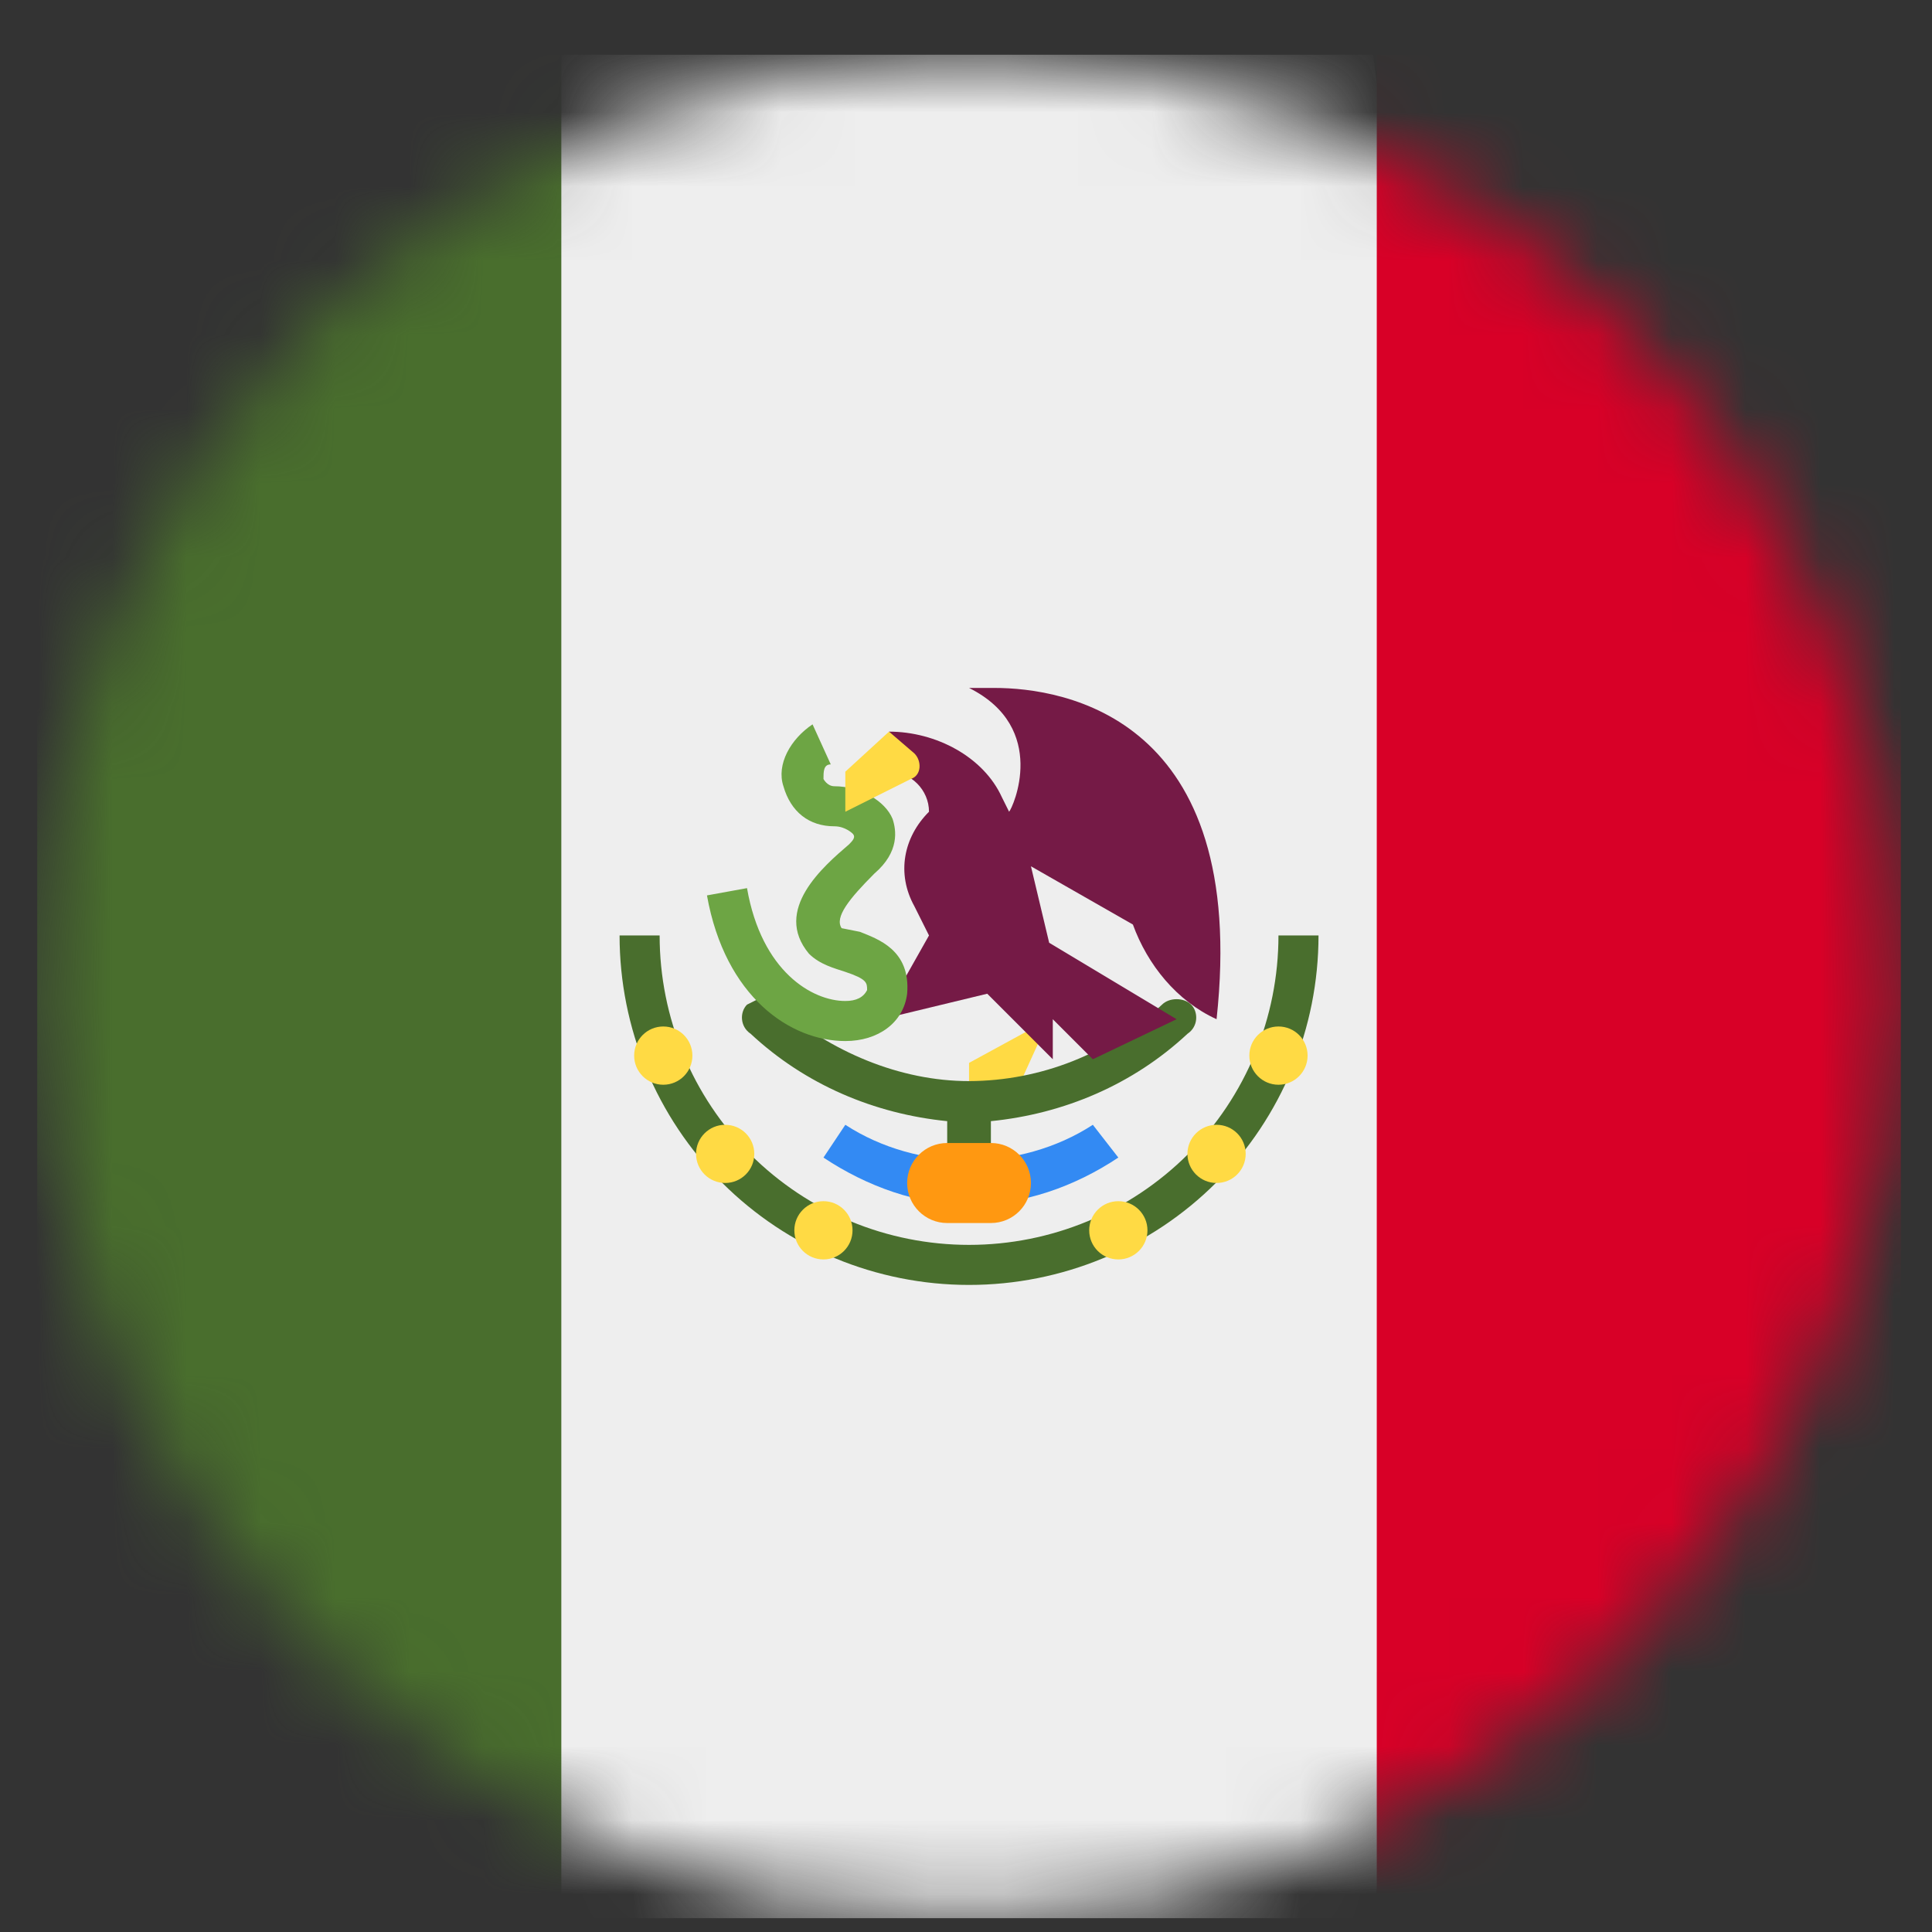 <svg width="26" height="26" viewBox="0 0 26 26" fill="none" xmlns="http://www.w3.org/2000/svg">
<rect x="0" y="0" width="26" height="26" fill="#333333" stroke="none"/>
<g clip-path="url(#clip0_59_562)">
<mask id="mask0_59_562" style="mask-type:luminance" maskUnits="userSpaceOnUse" x="0" y="0" width="26" height="26">
<path d="M13.041 25.816C19.968 25.816 25.582 20.201 25.582 13.275C25.582 6.349 19.968 0.734 13.041 0.734C6.115 0.734 0.5 6.349 0.5 13.275C0.5 20.201 6.115 25.816 13.041 25.816Z" fill="white"/>
</mask>
<g mask="url(#mask0_59_562)">
<path d="M7.554 0.734H18.479L20.096 13.275L18.479 25.816H7.554L5.987 13.275L7.554 0.734Z" fill="#EEEEEE"/>
<path d="M0.5 0.734H7.554V25.816H0.5V0.734Z" fill="#496E2D"/>
<path d="M18.528 0.734H25.582V25.816H18.528V0.734Z" fill="#D80027"/>
<path d="M13.041 14.304V14.794H13.629L14.119 13.716L13.041 14.304Z" fill="#FFDA44"/>
<path d="M8.338 12.589C8.338 13.836 8.834 15.033 9.716 15.915C10.598 16.797 11.794 17.292 13.041 17.292C14.289 17.292 15.485 16.797 16.367 15.915C17.249 15.033 17.744 13.836 17.744 12.589H17.205C17.205 13.694 16.767 14.753 15.986 15.534C15.205 16.314 14.146 16.753 13.041 16.753C11.937 16.753 10.878 16.314 10.097 15.534C9.316 14.753 8.877 13.694 8.877 12.589H8.338ZM10.249 13.422L10.053 13.52C9.955 13.618 9.955 13.814 10.102 13.912C10.837 14.598 11.768 14.99 12.747 15.088V15.92H13.335V15.088C14.315 14.99 15.246 14.598 15.981 13.912C16.128 13.814 16.128 13.618 16.03 13.52C15.932 13.422 15.736 13.422 15.638 13.52C14.933 14.178 14.006 14.546 13.041 14.549C12.111 14.549 11.18 14.157 10.445 13.52L10.249 13.422Z" fill="#496E2D"/>
<path d="M13.041 16.214C12.355 16.214 11.669 15.969 11.082 15.578L11.376 15.137C12.355 15.774 13.727 15.774 14.707 15.137L15.05 15.578C14.462 15.969 13.776 16.214 13.041 16.214Z" fill="#338AF3"/>
<path d="M13.041 9.258C14.119 9.797 13.629 10.874 13.58 10.924L13.482 10.727C13.237 10.189 12.6 9.846 11.963 9.846V10.385C12.257 10.385 12.502 10.63 12.502 10.924C12.159 11.266 12.061 11.756 12.306 12.197L12.502 12.589L11.866 13.716L13.286 13.373L14.168 14.255V13.716L14.707 14.255L15.834 13.716L14.119 12.687L13.874 11.658L15.246 12.442C15.442 12.981 15.834 13.471 16.372 13.716C16.813 9.65 14.315 9.258 13.384 9.258H13.041Z" fill="#751A46"/>
<path d="M11.376 14.01C10.641 14.01 9.759 13.422 9.514 12.05L10.053 11.952C10.249 13.079 10.935 13.471 11.376 13.471C11.523 13.471 11.62 13.422 11.669 13.324C11.669 13.226 11.669 13.177 11.376 13.079C11.229 13.03 11.033 12.981 10.886 12.834C10.396 12.246 11.082 11.658 11.425 11.364C11.473 11.315 11.523 11.266 11.473 11.217C11.473 11.217 11.376 11.12 11.229 11.12C10.886 11.12 10.641 10.924 10.543 10.581C10.445 10.287 10.641 9.944 10.935 9.748L11.18 10.287C11.082 10.287 11.082 10.385 11.082 10.483C11.082 10.483 11.131 10.581 11.229 10.581C11.572 10.581 11.914 10.777 12.012 11.021C12.061 11.168 12.11 11.462 11.767 11.756C11.425 12.099 11.229 12.344 11.326 12.491L11.572 12.54C11.816 12.638 12.257 12.785 12.208 13.373C12.159 13.765 11.816 14.01 11.376 14.01Z" fill="#6DA544"/>
<path d="M11.964 9.846L11.376 10.385V10.924L12.258 10.483C12.405 10.434 12.405 10.238 12.306 10.14L11.964 9.846Z" fill="#FFDA44"/>
<path d="M8.926 14.598C9.143 14.598 9.318 14.422 9.318 14.206C9.318 13.989 9.143 13.814 8.926 13.814C8.71 13.814 8.534 13.989 8.534 14.206C8.534 14.422 8.71 14.598 8.926 14.598Z" fill="#FFDA44"/>
<path d="M9.759 15.92C9.976 15.92 10.151 15.745 10.151 15.528C10.151 15.312 9.976 15.137 9.759 15.137C9.543 15.137 9.367 15.312 9.367 15.528C9.367 15.745 9.543 15.92 9.759 15.92Z" fill="#FFDA44"/>
<path d="M11.082 16.949C11.298 16.949 11.473 16.774 11.473 16.557C11.473 16.341 11.298 16.165 11.082 16.165C10.865 16.165 10.69 16.341 10.69 16.557C10.69 16.774 10.865 16.949 11.082 16.949Z" fill="#FFDA44"/>
<path d="M15.05 16.949C15.266 16.949 15.442 16.774 15.442 16.557C15.442 16.341 15.266 16.165 15.05 16.165C14.833 16.165 14.658 16.341 14.658 16.557C14.658 16.774 14.833 16.949 15.05 16.949Z" fill="#FFDA44"/>
<path d="M16.372 15.92C16.589 15.92 16.764 15.745 16.764 15.528C16.764 15.312 16.589 15.137 16.372 15.137C16.156 15.137 15.98 15.312 15.98 15.528C15.98 15.745 16.156 15.92 16.372 15.92Z" fill="#FFDA44"/>
<path d="M17.205 14.598C17.422 14.598 17.597 14.422 17.597 14.206C17.597 13.989 17.422 13.814 17.205 13.814C16.989 13.814 16.813 13.989 16.813 14.206C16.813 14.422 16.989 14.598 17.205 14.598Z" fill="#FFDA44"/>
<path d="M13.335 15.382H12.747C12.45 15.382 12.208 15.623 12.208 15.92C12.208 16.218 12.45 16.459 12.747 16.459H13.335C13.633 16.459 13.874 16.218 13.874 15.92C13.874 15.623 13.633 15.382 13.335 15.382Z" fill="#FF9811"/>
</g>
</g>
<defs>
<clipPath id="clip0_59_562">
<rect width="25.082" height="25.082" fill="white" transform="translate(0.5 0.734)"/>
</clipPath>
</defs>
</svg>

